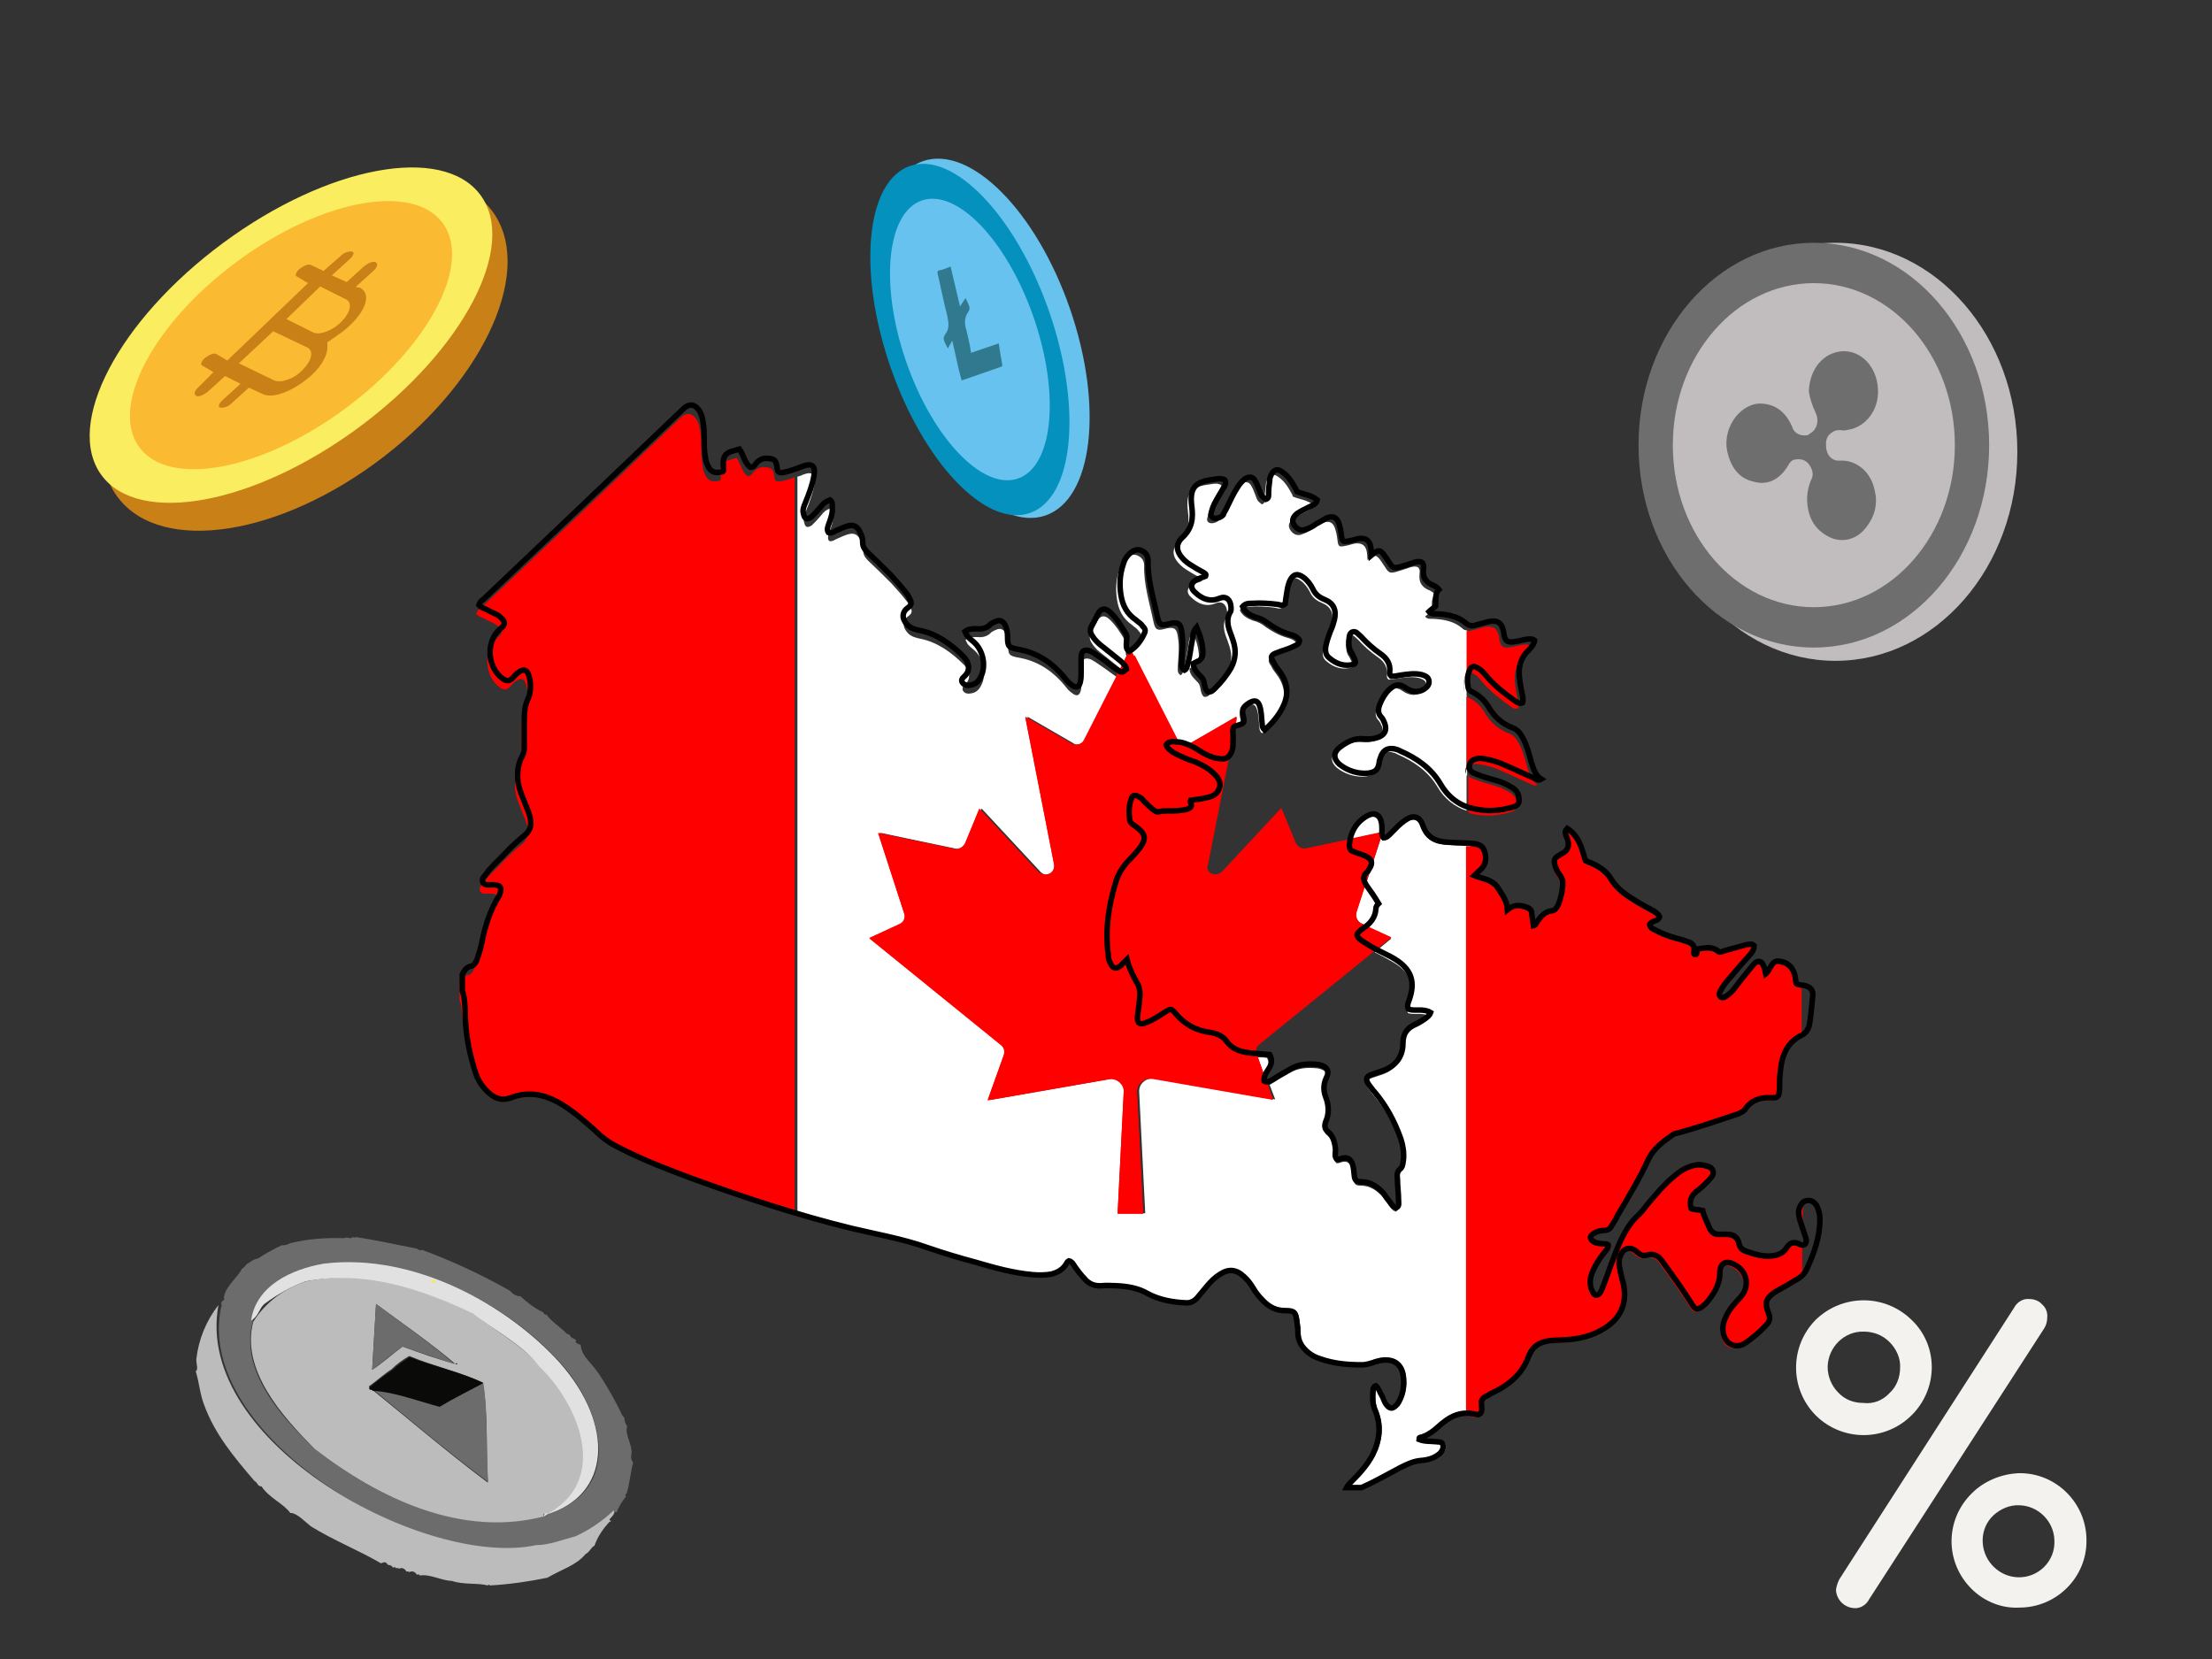 <?xml version="1.0" encoding="UTF-8"?>
<svg xmlns="http://www.w3.org/2000/svg" xmlns:xlink="http://www.w3.org/1999/xlink" version="1.1" id="Layer_1" x="0px" y="0px" viewBox="0 0 400 300" style="enable-background:new 0 0 400 300;" xml:space="preserve">
<rect x="0" y="0" width="400" height="300" fill="#333333" stroke="none"/>
<style type="text/css">
	.st0{fill:none;}
	.st1{fill:#F3F2EF;}
	.st2{fill:#C98017;}
	.st3{fill:#FBED60;}
	.st4{fill:#FABA31;}
	.st5{fill:#68C2EE;}
	.st6{fill:#0491BE;}
	.st7{fill:#68C2EF;}
	.st8{fill:#31798F;}
	.st9{fill:#C1BDBE;}
	.st10{fill:#6E6E6E;}
	.st11{fill:#6C6C6C;}
	.st12{fill:#BCBCBC;}
	.st13{fill:#E1E1E1;}
	.st14{fill:#0A0A09;}
	.st15{fill:#FFEC2D;}
	.st16{fill:#FFFFFF;}
	.st17{fill:#FF0000;}
	.st18{fill:none;stroke:#000000;stroke-miterlimit:10;}
</style>
<rect y="16.6" class="st0" width="400" height="300"></rect>
<path class="st1" d="M345.7,238.7c4.8,4.6,4.8,12.2,0.2,17l0,0l-0.2,0.2c-4.8,4.8-12.5,4.8-17.3,0.1c-4.8-4.8-4.8-12.5-0.1-17.3  C333.1,234,340.8,233.9,345.7,238.7L345.7,238.7z M341.7,251.9c1.3-1.2,1.9-2.9,1.9-4.6c0.1-1.7-0.7-3.4-1.9-4.6  c-1.3-1.3-2.9-1.9-4.7-1.9c-3.5-0.1-6.4,2.8-6.5,6.3v0.1c0,1.7,0.7,3.4,1.9,4.6c1.2,1.3,2.8,1.9,4.6,1.9  C338.7,253.9,340.4,253.3,341.7,251.9z M369.6,240.3l-31.6,48.9c-0.5,1-1.6,1.7-2.7,1.6c-1.8-0.1-3.2-1.5-3.3-3.3  c0.1-0.7,0.3-1.3,0.6-1.9l31.6-49.1c0.5-1,1.6-1.7,2.7-1.6c0.9,0,1.8,0.3,2.4,1c0.7,0.6,1,1.5,0.9,2.4  C370.2,239,370,239.7,369.6,240.3L369.6,240.3z M356.5,287.3c-4.8-4.8-4.8-12.4,0-17.2l0.1-0.1c2.2-2.2,5.4-3.5,8.5-3.6  c6.7-0.1,12.2,5.4,12.2,12.1c0.1,6.7-5.4,12.2-12.1,12.2C362,290.9,358.8,289.6,356.5,287.3z M360.5,274c-2.6,2.4-2.6,6.5-0.2,9.1  l0.1,0.1l0.1,0.1c2.5,2.5,6.5,2.6,9.1,0.1c1.3-1.3,2-3,1.9-4.9c-0.1-3.4-2.9-6.2-6.3-6.3C363.4,272.1,361.7,272.9,360.5,274  L360.5,274z"></path>
<g>
	<ellipse transform="matrix(0.792 -0.611 0.611 0.792 -27.607 47)" class="st2" cx="55.1" cy="64" rx="42.6" ry="23.4"></ellipse>
	
		<ellipse transform="matrix(0.804 -0.595 0.595 0.804 -25.725 43.18)" class="st3" cx="52.6" cy="60.6" rx="42.6" ry="20.7"></ellipse>
	
		<ellipse transform="matrix(0.804 -0.595 0.595 0.804 -25.725 43.18)" class="st4" cx="52.6" cy="60.6" rx="34.1" ry="16.5"></ellipse>
	<path class="st2" d="M47.4,71.2c2,1.1,6-0.7,9-3.4c1.9-1.8,2.9-3.8,2.8-5.1l0-0.8l1-0.7c1-0.7,2.1-1.4,3.1-2.4   c3.1-2.9,3.8-5.9,1.7-6.8l-0.7-0.1l3.2-2.9c0.6-0.5,1-1.3,0.4-1.6c-0.4-0.2-1.2,0.1-2,0.7l-3.2,2.9L60,49.8l3.2-2.9   c0.6-0.5,1-1.3,0.5-1.4c-0.7-0.1-1.5,0.2-2,0.7L58.5,49l-2.3-1.1c-0.4-0.2-1.2,0.1-2,0.7c-0.6,0.5-1,1.3-0.5,1.4l2,1.2l-14.6,14   l-2-1.2c-0.4-0.2-1.2,0.1-2,0.7c-0.6,0.5-1,1.3-0.5,1.4l2,1.2L35.9,70c-0.6,0.5-1,1.3-0.4,1.6c0.4,0.2,1.2-0.1,2-0.7l3.2-2.9   l2.8,1.4l-3.2,2.9c-0.6,0.5-1,1.3-0.5,1.4c0.7,0.1,1.5-0.2,2-0.7l3.2-2.9L47.4,71.2z M57.9,51.8l4.8,2.4c1,0.6,0.7,2.3-0.9,3.9   c-1.6,1.7-4.1,2.6-5.2,2l-4.8-2.4L57.9,51.8z M43.2,65.7l6.2-5.8l6.3,3c1,0.6,0.7,2.3-0.9,3.9c-1.5,1.7-3.9,2.5-5.2,2L43.2,65.7z"></path>
</g>
<g>
	<ellipse transform="matrix(0.945 -0.327 0.327 0.945 -10.208 61.644)" class="st5" cx="178" cy="61.1" rx="16.4" ry="33.9"></ellipse>
	
		<ellipse transform="matrix(0.945 -0.327 0.327 0.945 -10.412 60.82)" class="st6" cx="175.4" cy="61.3" rx="15.2" ry="33.2"></ellipse>
	
		<ellipse transform="matrix(0.945 -0.327 0.327 0.945 -10.412 60.82)" class="st7" cx="175.4" cy="61.3" rx="12.2" ry="26.6"></ellipse>
	<path class="st8" d="M173.6,55.4l-1.7-7.2c-0.8,0.3-1.4,0.6-2.1,0.7c-0.4,0.1-0.3,0.5-0.1,1.2c0.5,2.3,1,4.7,1.6,7   c0.3,1.5,0.3,2.3-0.2,3.1c-0.6,0.9-0.7,1,0.3,2.8l0.8-1.4c0.6,2.5,1,4.8,1.7,7.2l7.2-2.5c0.1-0.1,0.2-0.1,0.1-0.6   c-0.2-1.1-0.4-2.3-0.6-3.6l-5,1.7c-0.2-1.4-0.5-2.6-0.8-3.9c-0.5-1.6-0.3-2.5,0.1-3.2c0.6-0.9,0.6-1-0.3-2.8L173.6,55.4z"></path>
</g>
<g>
	<ellipse class="st9" cx="331.9" cy="81.7" rx="32.9" ry="37.8"></ellipse>
	<ellipse class="st10" cx="328" cy="80.5" rx="31.7" ry="36.6"></ellipse>
	<ellipse class="st9" cx="328" cy="80.5" rx="25.5" ry="29.3"></ellipse>
	<path class="st10" d="M333.4,63.5c3.3,0,6,2.9,6.2,6.9c0.2,3.8-2.3,6.8-5.3,7.3c-0.5,0.1-0.8,0.2-1.3,0.1c-1.4-0.2-2.7,0.8-2.8,2.2   v0.5c0,1.7,1,2.9,2.5,2.8c3-0.2,5.7,2.1,6.3,5.4c0.7,2.7-0.2,5.3-2.1,7.3c-1.6,1.7-4.2,2.2-6.3,1c-2.3-1.2-3.6-3.2-3.8-6.2   c-0.1-1.4,0.2-2.8,0.7-4c0.6-1,0.2-2.2-0.6-3.1c-0.7-0.7-1.7-0.8-2.7-0.5c-0.3,0.2-0.7,0.6-0.8,0.9c-1.6,2.7-3.8,3.7-6.3,3   c-2.7-0.6-4.2-2.7-4.8-5.7c-0.8-4.3,2.7-8.8,6.5-8.4c2.5,0.2,4.2,1.7,5.3,4.2c0.3,1.2,1.6,1.7,2.7,1.5c0.1,0,0.1,0,0.2-0.1   c0.2-0.1,0.2-0.1,0.3-0.2c1.3-0.7,1.7-2.4,1-3.8c-0.6-1.3-1-2.5-1.2-3.8C327.2,66.7,329.8,63.6,333.4,63.5z"></path>
</g>
<g>
	<path class="st11" d="M108.4,248.6c1.5,2.3,2.9,4.7,4.1,7.3l0.4,0.5c0,0.3,0.1,0.9,0.4,1.3l0.1,0.3c-0.4,1.2,0.6,2.6,0.8,4.3   c0.1,0.9-0.4,1.3,0.3,2.2c-0.5,1.6-0.6,3.8-1.2,5.6c-0.2,0-0.2,0.2-0.2,0.4l0.1,0.1c-0.7,0.9-1.3,1.8-1.7,2.9c0,0-0.5-0.3-0.3,0.1   c-2,2-4.3,3.6-6.9,4.7c-2.2,0.3-4.6,1.6-7.1,1.6c-21.8,3.9-62.2-20.5-57.2-43.6c0.3-0.1-0.2-0.5,0.1-0.9c0.3-0.4,0.6-0.3,0.4-0.6   c-0.1-1.8,2.7-4.1,3.2-5.3c0.4-0.3,0.7-0.6,0.9-0.9c0.7-0.4,1.2-0.9,2-1c1.4-0.9,2.8-1.7,4.3-2.4c0.7,0,1-0.1,1.6-0.4   c3.3-0.8,6.5-1,9.8-0.9c0.5-0.4,1.2,0.4,1.5-0.3c0,0.2,0.2,0.2,0.4,0.2l0.1-0.1c3.5,0.5,7.5,1.4,11.1,2.1c0.2,0.2,0.6,0.4,0.9,0.2   c5.4,2,10.8,4.5,15.9,7.4c0.5,0.6,1.1,1,1.9,1c1.2,1.1,2.6,2.2,4.1,2.9c0.2,0.2,0.3,0.6,0.6,0.4c0.9,1.3,2.6,2.3,3.7,3.5   c0.7,0,0.6,0.8,1.2,0.8c0.1,0.3,0.3,0.1,0.5,0.3c-0.4,0.6,0.4,0.7,0.8,0.9C105.2,245.4,107,246.4,108.4,248.6z M98.7,273.9   c14.5-4.3,10.1-19.3,2.7-27.4c-18.6-20.7-52.3-24.3-55.7-7.6c-2.4,8.9,5,17.2,11.1,23c11.5,9.1,26.7,16.1,41.5,12.2L98.7,273.9z"></path>
	<path class="st12" d="M98.4,274.2c-14.9,3.9-29.9-3.2-41.5-12.2c-5.9-5.9-13.4-14.3-11.1-23c2.3-3.6,5.6-6,9.6-7.3   c11.6-2.3,21,1.5,30.3,5.9c3.8,3.1,8.8,5.6,11.9,9.5c7.7,7,12.7,21.1,1.2,26.8C98.7,273.6,98,273.7,98.4,274.2z M82.3,246.6   C82.6,247,83.1,246.3,82.3,246.6c-4.5-3.8-9.4-7.2-14.3-10.8l-0.7,11.9c1.9-1.2,3.7-2.9,5.5-4.2C76.1,244.7,79.1,245.8,82.3,246.6z    M87.3,250c-4.1-1.9-9-3-13.3-4.8c-1.2,0.7-2.3,1.5-3.2,2.4c-1.4,0.9-2.7,2.1-4.1,3.1c0,0.3,0.5,0.3,0.6,0.6   c6.8,5.5,13.7,11.4,20.9,16.8C87.9,262.2,88.3,255.8,87.3,250z"></path>
	<path class="st12" d="M110.5,275.1l-0.3,0.1c-1.1,1.2-2.1,2.6-2.7,4.3c-0.7,0.4-0.9,1.2-1.6,1.5c-1.7,2.1-4.4,2.8-6.9,4.3   c-3.4,0.7-6.9,1.2-10.4,1.4c-0.1-0.1-0.2-0.2-0.3-0.1l-0.1,0.1c-1.8-0.5-4.4-0.1-6.4-0.8c-2.1-0.1-4-1.3-5.9-1   c0-0.2-0.2-0.2-0.4-0.2l-0.1,0.1c-0.3-0.6-0.9-0.8-1.4-0.5c-0.1-0.1-0.2-0.2-0.5-0.1c-0.3-0.6-0.9-0.8-1.4-0.5   c0-0.2-0.2-0.2-0.5-0.1c0-0.2-0.2-0.2-0.4-0.2l-0.1,0.1c-0.3-0.4-0.5-0.5-0.9-0.5l0,0c-0.5-0.6-0.6-0.6-1.3-0.3   c-3.9-2.3-8.5-4.1-12.7-6.7c-0.9-0.7-2.6-2.5-3.7-2.4c-1.2-1.7-3.8-2.7-5.2-4.8c-0.8,0-0.8-0.9-1.2-0.9c-3.7-4.3-7.3-8.6-9.2-13.9   c-0.7-1.7-0.9-4.1-1.5-6c0.5-0.5,0.1-1.1,0.1-2.2c0.4-3.6,1.8-7,4-9.8C34.9,261,77.2,283.7,97,279.4c2.3,0,4.8-1,7.1-1.6   c2.6-1.2,4.9-2.8,6.9-4.7c0.2,0.9-0.5,1.2-0.8,1.7L110.5,275.1z"></path>
	<path class="st13" d="M98.7,273.9c11.8-6.1,5.9-20.1-1.2-26.8c-3.1-4.1-8-6.4-11.9-9.5c-9.8-4.7-19.6-7.9-30.3-5.9   c-2.6,0.9-5.2,2.4-7.5,4.1c-1,0.9-1,2.2-2.4,3c0.9-6.3,7.3-9.3,13.2-10.3c16.5-2,33.4,7.7,42.6,17.9   C111.2,257.7,110.5,270.5,98.7,273.9z"></path>
	<path class="st13" d="M98.4,274.2c-0.1-0.1,0-0.3,0.1-0.5c0.2-0.2,0.3,0,0.5,0.1L98.4,274.2z"></path>
	<path class="st11" d="M87.4,250.1c0.9,5.7,0.4,11.9,0.9,17.9c-7-5.2-14-11.1-20.9-16.8c3.6,0.1,8.3,1.9,12.1,2.9   C82.1,252.9,84.7,251.5,87.4,250.1z"></path>
	<path class="st14" d="M87.4,250.1c-2.6,1.4-5.1,2.6-7.9,4.3c-3.8-1-8.2-2.7-12.1-2.9c-0.1-0.3-0.8,0-0.6-0.6c1.2-1,2.6-2.1,4.1-3.1   c1-0.9,2.2-1.8,3.2-2.4C78.3,247.1,83.4,248.1,87.4,250.1z"></path>
	<path class="st11" d="M82.2,246.7l-9.4-3.2c-1.7,1.1-3.5,2.8-5.5,4.2l0.7-11.9C72.9,239.5,77.8,242.8,82.2,246.7z"></path>
</g>
<path class="st15" d="M78,231.5c0,0.2,0.1,0.3,0.1,0.5l0.8-0.4C78.6,231.5,78.3,231.5,78,231.5z"></path>
<g>
	<path class="st0" d="M326,225.4c0.4-0.5,0.2-1.1,0-1.6c0-0.1-0.1-0.2-0.1-0.3L326,225.4L326,225.4z"></path>
	<path class="st16" d="M265.3,140.4v-1.4c-0.1,0.2-0.2,0.4-0.2,0.6C265,139.8,265.1,140.1,265.3,140.4z"></path>
	<path class="st16" d="M264.8,125.5c0.1,0.3,0.2,0.4,0.4,0.6v-4.2c-0.1,0.1-0.3,0.3-0.3,0.5C264.6,123.4,264.6,124.5,264.8,125.5z"></path>
	<path class="st16" d="M246.2,167l1.1,0.5c0.7-0.7,1.2-1.6,1.3-2.7c0-0.4,0.3-0.6,0.5-1c-0.7-1.1-1.5-2.1-2.2-3.3   c-0.1-0.1-0.1-0.2-0.2-0.3l-1.5,4.6C245.1,165.8,245.4,166.6,246.2,167z"></path>
	<path class="st17" d="M204.2,119.1c0.4-0.2,0.6-0.4,1-0.7l-0.6-1.1l-0.7,1.4C203.8,118.8,204,118.9,204.2,119.1z"></path>
	<path class="st17" d="M228.1,196.2c0.4,0.3,0.8,0.2,1.1,0l-0.6-1.7C228.3,194.9,228.1,195.5,228.1,196.2z"></path>
	<path class="st17" d="M203.4,122.4c0-0.6-0.4-1-0.9-1.4l-0.8,1.5c0.1,0.1,0.2,0.1,0.3,0.2C202.7,123.1,202.7,123,203.4,122.4z"></path>
	<path class="st17" d="M222.4,132.1c-0.3,0.4-0.1,1.1-0.1,1.6c0,0.9,0.1,1.7-0.2,2.6c-0.4,1.2-1.1,1.8-2.3,1.5c-1.4-0.3-2.7-1-4-1.7   c-1-0.6-1.9-1.1-3.1-1.3c-0.4-0.1-0.9-0.1-1.3-0.1c-0.4,0-0.9,0.1-1.2,0.6c0.1,0.7,0.7,1.1,1.3,1.4c1.2,0.8,2.6,1.2,4,1.7   c1.1,0.4,2.2,0.9,3,1.8c0.8,0.8,1.7,1.7,1.3,2.9c-0.4,1.2-1.4,1.6-2.6,1.8c-0.9,0.2-1.8,0.3-2.6,0.4c-0.2,0.4,0.4,0.8,0,1.3   c-0.6,0.5-1.5,0.5-2.4,0.6c-1.1,0.2-2.3,0-3.4,0.2c-0.5,0.1-0.9-0.2-1.1-0.5c-0.5-0.5-1.1-1.1-1.6-1.5c-0.3-0.3-0.6-0.5-1-0.8   c-0.5-0.3-1-0.2-1.2,0.4c-0.4,1.2-0.4,2.6-0.3,3.9c0.1,0.5,0.5,0.8,1,1.1c1.9,1.3,2.1,2.1,0.7,4.1c-0.5,0.7-1.1,1.3-1.7,1.9   c-1.1,1.1-1.9,2.3-2.4,3.7c-1.5,4.4-2.1,8.8-1.5,13.5c0.1,0.5,0.2,1.1,0.4,1.6c0.5,1.1,1.1,1.1,1.9,0.4c0.4-0.4,0.7-0.7,1.1-1.1   c0.4,1.6,1.1,3,1.9,4.4c0.4,0.8,0.5,1.7,0.4,2.6c-0.1,1.1-0.3,2.1-0.4,3.3c-0.1,1.3,0.4,1.7,1.6,1.1c1.1-0.4,2.2-1.1,3.4-1.9   c1.1-0.7,1.1-0.7,1.9,0.3c1.7,2,3.7,3.2,6.3,3.4c1.1,0.1,2.2,0.6,2.9,1.6c1.1,1.4,2.6,1.9,4.2,2.1c0.6,0.1,1.3,0.1,1.9,0.2   l-0.2-0.5c-0.3-0.6,0-1.4,0.5-1.9l20.8-16.8c-0.6-0.4-1.3-0.7-1.9-1.1c-1.7-1.1-1.7-1.4-0.1-2.6c0.4-0.3,0.6-0.4,0.9-0.7l-1.1-0.5   c-0.8-0.4-1.1-1.2-0.9-2l1.5-4.6c-0.4-0.7-0.5-1.4,0.2-2.1c0.1-0.1,0.2-0.3,0.3-0.4c0.8-1.3,0.6-2-0.8-2.6   c-0.6-0.3-1.2-0.4-1.9-0.7c-0.6-0.2-0.8-0.6-0.8-1.2c0-0.5,0.1-1,0.3-1.4l-7.7,1.7c-0.8,0.2-1.5-0.3-1.9-1l-2.6-6.3l-10.7,11.5   c-0.6,0.6-1.7,0.7-2.3,0.1c-0.4-0.4-0.6-1-0.4-1.5l4.8-24.4l0,0C222.8,131.9,222.6,131.9,222.4,132.1z"></path>
	<path class="st17" d="M249.7,151.5l0.4-1l-0.4,0.1l0,0C249.7,150.9,249.7,151.2,249.7,151.5z"></path>
	<path class="st0" d="M328.8,220.9c0-0.9-0.2-1.7-0.6-2.5c-0.4-0.6-0.9-1-1.7-0.9c-0.2,0-0.4,0.1-0.5,0.2v5.8c0,0.1,0.1,0.2,0.1,0.3   c0.2,0.5,0.4,1.1,0,1.6c0,0,0,0-0.1,0v5.1c0.2-0.3,0.4-0.5,0.5-0.9C327.9,226.9,328.8,224,328.8,220.9z"></path>
	<path class="st0" d="M327.1,186c0.3-1.8,0.4-3.5,0.6-5.2c0.1-1.1-0.4-1.6-1.5-1.9c-0.1,0-0.1,0-0.2,0v8.9   C326.6,187.4,327,186.7,327.1,186z"></path>
	<path class="st16" d="M229.1,191.3c-0.5-0.1-1.1-0.1-1.7-0.1l1.1,3.3c0.1-0.2,0.3-0.4,0.4-0.5C229.5,193.1,229.6,192.2,229.1,191.3   z"></path>
	<path class="st16" d="M249.6,149.2c-0.3-1.4-1.2-1.9-2.5-1.2c-1.6,0.9-2.6,2.2-3,3.9l5.6-1.2C249.7,150.1,249.7,149.6,249.6,149.2z   "></path>
	<path class="st16" d="M203.6,117.4c0-0.5,0.2-1.1-0.1-1.5c-0.9-1.5-1.8-3-3.1-4.1c-0.8-0.6-1.4-0.4-1.9,0.4   c-0.4,0.7-0.7,1.5-1.1,2.1c-0.5,0.8-0.4,1.4,0.1,2.1c0.5,0.8,1.2,1.4,2,2c1,0.8,2,1.6,3,2.4l0.1,0.1l1.1-2.3   C203.5,118.3,203.6,117.8,203.6,117.4z"></path>
	<path class="st16" d="M257.1,149.8c-0.6-1.8-1.8-2-3.3-0.9c-0.9,0.6-1.6,1.4-2.4,2.2c-0.4,0.4-0.8,0.9-1.4,0.9   c-0.1-0.2-0.2-0.3-0.3-0.4l-2.9,8.9c0.1,0.1,0.1,0.2,0.2,0.3c0.8,1.1,1.5,2.1,2.2,3.3c-0.3,0.3-0.5,0.5-0.5,1   c-0.1,1.1-0.6,1.9-1.3,2.7l4.2,1.9l-3,2.5c1,0.5,1.9,1,2.8,1.5c4.1,2.2,4.4,4.8,3.3,7.9c-0.2,0.5-0.4,1-0.1,1.6   c1.2,0.4,2.7-0.2,4,0.6c-0.2,0.6-0.6,0.8-1,1.1c-0.6,0.4-1.1,0.7-1.8,1c-1.4,0.7-2.2,1.7-2.2,3.4c0,2.6-1.4,4.3-3.9,5.1   c-0.6,0.2-1.2,0.4-1.8,0.6c-1,0.4-1.1,0.9-0.5,1.8c0.4,0.5,0.7,1,1.1,1.4c2.1,2.5,3.6,5.3,4.7,8.4c0.4,1.2,0.6,2.5,0.5,3.7   c-0.1,0.6-0.1,1.3-0.5,1.7c-0.7,0.5-0.7,1.2-0.6,1.9c0,1.2,0.2,2.6,0.2,3.8c0,0.5,0.2,1.1-0.4,1.4c-0.6-0.2-0.9-0.6-1.2-1.1   c-0.4-0.5-0.8-1-1.1-1.5c-1.1-1.2-2.3-2.1-4.1-2.1c-0.9,0-1.1-0.3-1.2-1.1c-0.1-0.8-0.1-1.5-0.4-2.3c-0.4-0.7-0.7-1-1.5-0.9   c-0.4,0-0.9,0.4-1.3,0.2c-0.4-0.5-0.2-1.1-0.2-1.7c-0.1-1.2-0.4-2.5-1.4-3.3c-0.6-0.4-0.6-1.1-0.4-1.7c0.7-1.5,0.6-3.1,0-4.6   c-0.4-1.1-0.4-2.2,0.1-3.3c0.7-1.3,0.2-2.2-1.4-2.5c-1.9-0.2-3.6-0.1-5.2,0.9c-1.1,0.6-2.1,1.2-3.2,1.9c-0.1,0.1-0.2,0.1-0.3,0.2   l1,2.6l-21.8-3.8c-0.2,0-0.4,0-0.5,0c-1.3,0.1-2.4,1.1-2.3,2.5l1.1,21.9h-4.6l1.1-21.9c0-0.2,0-0.4,0-0.5c-0.3-1.3-1.5-2.2-2.8-1.9   l-21.8,3.8l2.9-8.1c0.3-0.6,0-1.4-0.5-1.9l-23.8-19.3l5.4-2.5c0.8-0.4,1.1-1.2,0.9-2l-4.7-14.5l13.8,2.9c0.8,0.2,1.5-0.3,1.9-1   l2.6-6.3l10.7,11.5c0.4,0.4,1,0.6,1.5,0.4c0.9-0.2,1.5-1.1,1.3-1.9l-5.2-26.6l8.3,4.8c0,0,0.1,0,0.1,0.1c0.8,0.4,1.8,0.1,2.2-0.7   l5.7-11.3c-0.7-0.4-1.4-1-2-1.4c-0.9-0.6-1.8-1.3-2.7-1.8c-1.1-0.5-1.8-0.2-1.8,1.1c0,0.9,0,1.7,0,2.6c0,0.5,0,1.1-0.1,1.6   c-0.2,1.2-0.8,1.5-1.8,0.6c-0.4-0.3-0.6-0.5-0.9-0.9c-2.3-2.9-5.1-4.8-8.7-5.4c-1.6-0.3-1.8-0.5-1.8-2.2c0-0.7-0.1-1.4-0.4-2.1   c-0.4-0.8-1-1.1-1.8-0.7c-0.3,0.1-0.6,0.3-0.8,0.4c-0.7,0.8-1.6,1-2.6,0.9c-0.7,0-1.5,0-2.1,0.5c0.4,0.9,0.4,0.9,1.6,1.9   c1.7,1.5,2.3,4.4,1.2,6.4c-0.4,0.8-1,1.3-1.9,1.4c-0.5,0.1-1,0-1.3-0.4s-0.1-0.9,0.3-1.2c1.2-1.1,0.8-2.6-0.2-3.6   c-2.2-2.2-4.8-4.1-7.9-4.7c-0.9-0.2-1.7-0.4-2.3-1.1c-1-1.1-0.9-2.3,0.3-3.1c0.5-0.4,0.5-0.7,0.4-1.1c-0.2-0.4-0.4-0.9-0.7-1.3   c-0.9-1.2-1.9-2.3-2.9-3.4c-1.4-1.4-2.8-2.8-4.2-4.1c-0.5-0.5-0.9-1-0.9-1.8c0-0.6-0.1-1.1-0.4-1.7c-0.5-1.2-1.2-1.7-2.6-1.2   c-0.6,0.2-1.2,0.5-1.9,0.8c-0.4,0.2-0.8,0.5-1.3,0.3c-0.4-0.6,0-1.3,0.2-1.9c0.3-0.9,0.6-1.7,0.5-2.6c0-0.5,0.1-1.1-0.4-1.4   c-0.9,0.4-1,0.4-1.8,1.4c-0.5,0.6-1,1.1-1.6,1.7c-0.8,0.5-1.2,0.4-1.4-0.6c-0.2-0.6,0-1.2,0.3-1.9c0.7-1.7,1.3-3.3,1.6-5   s-0.4-2.3-2-1.7c-0.4,0.2-0.7,0.3-1.1,0.4v133.2c3.4,1,6.8,1.9,10.2,2.7c4.6,1.1,9.3,1.9,13.8,3.5c2.9,1,5.9,1.9,8.9,2.7   c3.4,1,6.7,1.9,10.1,2.2c1.1,0.1,2.3,0.1,3.4-0.1c1.2-0.3,2.2-0.9,2.8-2c0.1-0.2,0.2-0.3,0.4-0.4c0.5,0.1,0.8,0.6,1.1,1.1   c0.5,0.7,1.1,1.5,1.7,2.1c0.8,1,1.9,1.4,3.1,1.3c0.9-0.1,1.8,0,2.7,0c1.9,0.1,3.9,0.4,5.6,1.4c2.2,1.2,4.7,1.6,7.1,1.7   c0.7,0,1.3-0.3,1.8-0.8c0.7-0.8,1.3-1.6,2-2.4c0.6-0.7,1.3-1.4,2.1-1.9c1.6-1.1,3-1,4.4,0.3c0.7,0.6,1.2,1.3,1.7,2.1   c0.5,0.9,1.1,1.6,1.9,2.4c1.1,1.1,2.3,1.7,3.9,1.7c1.7,0,1.9,0.3,2.1,1.9c0.1,0.7,0.2,1.4,0.2,2.1c0,1.5,0.7,2.6,1.9,3.6   c0.6,0.5,1.4,0.9,2.1,1.1c2.5,0.9,5,1.1,7.6,1.1c0.7,0,1.3-0.2,2-0.4c0.4-0.2,1-0.3,1.4-0.4c2.6-0.4,4,0.9,4.1,3.4   c0.1,1.2-0.1,2.5-0.6,3.6c-0.2,0.4-0.4,0.9-0.8,1.2c-0.6,0.6-1.1,0.6-1.7-0.2c-0.4-0.5-0.5-1.1-0.8-1.6c-0.4-0.6-0.5-1.3-1.1-1.8   c-0.4,0.1-0.4,0.4-0.5,0.6c-0.1,1.3-0.2,2.6,0.4,3.9c1.1,2.7,0.8,5.4-0.5,8c-1,1.9-2.4,3.4-3.8,4.8c-0.4,0.4-0.7,0.7-0.9,1.1h2.7   c2.5-1.1,4.7-2.4,7-3.6c1.2-0.6,2.4-1.2,3.8-1.3c1.2-0.1,2.4-0.4,3.4-1.3c0.4-0.4,0.7-1,0.5-1.6c-0.2-0.6-0.8-0.4-1.3-0.5   c-1-0.1-2,0-3-0.4c0-0.4,0.2-0.4,0.4-0.4c1.3-0.4,2.3-1.2,3.3-2.1c0.4-0.4,0.9-0.7,1.4-1.1c1.1-0.8,2.4-1.1,3.7-1.1V153   c-1.2-0.1-2.5-0.1-3.6-0.2C259.5,152.7,257.9,152,257.1,149.8z"></path>
	<path class="st16" d="M213,133.8c0.4,0.8,1.5,1.1,2.3,0.6l8.3-4.8l-0.4,2.2c1.2-0.4,1.3-0.5,1.1-1.8c-0.3-1.1,0-1.6,1.1-2.3   c1-0.6,1.6-0.4,1.9,0.6c0.3,0.9,0.3,1.9,0.4,2.8c0.1,0.4-0.1,1,0.5,1.5c1.2-1.1,2.4-2.4,3.2-4c1.1-2.1,1.1-4.2-0.3-6.3   c-0.4-0.6-0.9-1.1-1.2-1.8c-0.8-1.1-0.6-1.5,0.6-1.9c1-0.4,1.9-0.6,2.9-1.1c0.4-0.2,1.1-0.4,1.1-1.1c-0.4-0.7-1.1-0.9-1.8-1.1   c-1.4-0.4-2.6-1.1-3.8-1.9c-0.7-0.6-1.5-1-2.4-1.2c-1-0.4-1.9-0.9-2.3-1.9c0.5-0.6,1.1-0.6,1.8-0.6c1.5-0.1,3.1,0,4.6,0.2   c0.4,0.1,0.9,0.3,1.3-0.1c0-0.3,0.1-0.5,0.1-0.8c0.2-1.2,0.3-2.5,0.8-3.5c0.6-1.1,1.3-1.3,2.4-0.5c0.7,0.5,1.3,1.3,1.7,2.1   c0.4,0.9,1.1,1.5,2.1,1.9c1.7,0.7,2.2,1.9,1.8,3.7c-0.2,0.7-0.4,1.4-0.7,2c-0.3,0.8-0.6,1.6-0.8,2.5s-0.2,1.8,0.6,2.4   c1.3,1.1,2.8,1.6,4.5,1.1c0.1,0,0.1-0.2,0.2-0.3c0-0.6-0.4-1.1-0.6-1.6c-0.5-0.6-0.6-1.4-0.6-2.2c0.1-0.6,0-1.4,0.6-1.7   c0.7-0.3,1.1,0.4,1.6,0.8c1.1,1.2,2.2,2.2,3.5,3.1c1.2,0.8,1.9,1.9,1.7,3.4c0,0.3,0,0.4,0.3,0.7c0.5,0,1.1-0.1,1.6-0.2   c1.3-0.2,2.6-0.4,3.9-0.1c0.6,0.2,1.2,0.4,1.3,1.1c0.1,0.8-0.4,1.2-1,1.6c-1.1,0.6-2.1,0.4-3.2-0.3c-1.1-0.8-1.9-0.7-3,0.3   c-0.8,0.8-1.3,1.7-1.7,2.7c-0.3,0.8-0.4,1.6,0.3,2.3c0.3,0.3,0.4,0.7,0.6,1.1c0.4,1.2,0.1,2-1.1,2.5c-0.8,0.3-1.7,0.4-2.6,0.3   c-1.8-0.2-3.2,0.6-4.5,1.6c-1.1,0.9-1.1,2,0,3c1.5,1.2,3.4,1.8,5.3,1.6c1.2-0.2,1.7-0.6,1.9-1.9c0-0.3,0.1-0.5,0.2-0.8   c0.4-1.3,1.1-1.9,2.5-1.7c0.4,0.1,0.8,0.2,1.1,0.4c3,1.3,5.6,3.1,7.3,6c1.2,2,3,3.5,5.2,4.2v-6.5c-0.2-0.3-0.3-0.5-0.2-0.9   c0-0.3,0.1-0.4,0.2-0.6v-12.8c-0.2-0.1-0.4-0.3-0.4-0.6c-0.2-1.1-0.2-2.1,0.2-3.1c0.1-0.3,0.2-0.4,0.3-0.5V114   c-0.3,0-0.6-0.1-0.9-0.4c-1.5-1.3-3.4-1.6-5.3-1.7c-0.4,0-1,0.1-1.4-0.4c0.4-0.4,0.8-0.6,1.2-1c0.1-1.1-0.2-2.2,0.6-3   c-0.3-0.4-0.6-0.5-0.9-0.7c-1.3-0.5-2.1-1.3-1.9-3c0.2-1.2-0.4-1.6-1.7-1.2c-0.8,0.3-1.6,0.5-2.5,0.8c-1.1,0.3-1.4,0.2-2-0.8   c-0.2-0.3-0.4-0.6-0.6-0.9c-1-1.5-1.3-1.5-2.6-0.4c0-0.4-0.1-0.9-0.1-1.3c-0.2-1.4-0.9-1.9-2.3-1.7c-0.4,0.1-0.7,0.2-1.1,0.3   c-1.8,0.4-1.8,0.4-2-1.4c-0.1-0.6-0.2-1.1-0.4-1.7c-0.4-1.1-1.1-1.4-2.3-0.9c-0.6,0.4-1.2,0.7-1.9,1.1c-0.5,0.4-1.1,0.7-1.7,0.9   c-0.9,0.4-1.7,0-2.2-0.8c-0.4-0.7-0.3-1.3,0.5-2c0.7-0.5,1.6-0.9,2.4-1.3c0.5-0.3,1.1-0.4,1.3-1.2c-1.1-0.9-2.5-1-3.7-1.5   c-0.1-0.2-0.1-0.4-0.2-0.5c-0.6-1.1-1.3-2.3-2.5-3.1c-0.8-0.6-1.4-0.4-1.9,0.5c-0.2,0.4-0.3,0.7-0.3,1.1c-0.1,0.8-0.2,1.5-0.2,2.3   c0,0.4,0.1,0.9-0.5,1.1c-0.8-0.6-0.8-0.6-1.2-1.7c-0.2-0.5-0.4-1.1-0.7-1.6c-0.4-0.8-1.1-0.9-1.9-0.4c-0.5,0.4-1,1-1.3,1.5   c-0.8,1.2-1.4,2.6-2.1,4c-0.2,0.4-0.4,0.6-0.5,1c-0.4,0.5-1.4,0.8-1.9,0.5c-0.6-0.4-0.2-1-0.1-1.5c0.1-0.4,0.3-0.7,0.4-1   c0.5-1,1.1-1.9,1.6-2.8c0.3-0.4,0.6-0.9,0.3-1.5c-0.7-0.4-1.4-0.2-2.1-0.1c-3.3,0.4-4.3,1.5-3.9,4.8c0.3,2.2,0.1,4.1-1.8,5.8   c-1.1,1.1-1,2.4,0.1,3.6c0.5,0.6,1.2,1.1,1.9,1.5c0.6,0.4,1.2,0.7,1.9,1.1c0.3,0.2,0.6,0.3,0.4,0.7c-0.4,0.2-1,0.3-1.4,0.5   c-1.3,0.6-1.5,1.6-0.4,2.5c1.2,1.1,2.6,1.7,4.3,1c1.2-0.5,2,0.2,2.1,1.5c0,0.4,0.1,0.7-0.2,1.1c-0.6,1.1-0.4,2.3,0,3.4   c0.2,0.5,0.4,1.1,0.6,1.7c0.6,1.8,0.4,3.4-0.4,4.9c-0.8,1.4-1.8,2.6-2.9,3.7c-0.4,0.4-0.7,0.7-1.3,0.6c-0.8-0.7-0.4-1.9-1.1-2.6   c-0.6-0.7-1.5-1.3-1.5-2.5c0.4-0.2,0.6-0.4,1-0.5c0.4-0.3,0.6-0.6,0.7-1.1c0.1-1.7-0.4-3.3-1.1-5c-0.7,0.8-0.7,1.6-0.8,2.4   c-0.3,1.4-0.4,2.8-0.8,4.2c-0.1,0.4-0.2,1-0.6,1.2c-0.7-0.4-0.5-1.1-0.5-1.8c0.1-1.7,0.3-3.4,0-5.1c-0.2-1.6-0.7-1.9-2.3-1.5   c-1.4,0.4-1.8,0.2-2.1-1.2c-0.7-3.4-1.8-6.8-1.7-10.2c0-0.8-0.3-1.4-1.1-1.8c-0.8-0.4-1.5-0.1-2.1,0.4c-0.7,0.6-1.1,1.3-1.3,2.1   c-0.6,1.8-0.7,3.6-0.4,5.5c0.3,1.9,1.1,3.4,2.7,4.5c0.4,0.4,0.9,0.6,1.2,1.1c0.4,0.4,0.6,0.7,0.4,1.2c-0.4,1.1-1.1,2-1.9,2.7   l7.8,15.3C212.9,133.7,212.9,133.8,213,133.8z"></path>
	<path class="st17" d="M246.5,168.3c-1.6,1.1-1.6,1.5,0.1,2.6c0.6,0.4,1.3,0.8,1.9,1.1l3-2.5l-4.2-1.9   C247.1,167.8,246.8,168,246.5,168.3z"></path>
	<path class="st17" d="M193.8,134.5C193.8,134.5,193.8,134.5,193.8,134.5l-8.4-4.8l5.2,26.6c0.2,0.9-0.4,1.8-1.3,1.9   c-0.5,0.1-1.1-0.1-1.5-0.4l-10.7-11.5l-2.6,6.3c-0.4,0.7-1.1,1.1-1.9,1l-13.8-2.9l4.7,14.5c0.3,0.8-0.1,1.7-0.9,2l-5.4,2.5   l23.8,19.3c0.5,0.4,0.8,1.1,0.5,1.9l-2.9,8.1l21.8-3.8c1.3-0.3,2.6,0.6,2.8,1.9c0,0.2,0,0.4,0,0.5l-1.1,21.9h4.6l-1.1-21.9   c-0.1-1.3,1-2.5,2.3-2.5c0.2,0,0.4,0,0.5,0l21.8,3.8l-1-2.6c-0.4,0.2-0.7,0.4-1.1,0c-0.1-0.6,0.2-1.2,0.5-1.7l-1.1-3.3   c-0.6-0.1-1.3-0.1-1.9-0.2c-1.7-0.2-3.2-0.7-4.2-2.1c-0.7-1-1.8-1.4-2.9-1.6c-2.6-0.3-4.7-1.5-6.3-3.4c-0.8-1-0.9-0.9-1.9-0.3   c-1.1,0.7-2.1,1.4-3.4,1.9c-1.2,0.5-1.7,0.2-1.6-1.1c0.1-1.1,0.3-2.1,0.4-3.3c0.1-0.9,0-1.9-0.4-2.6c-0.8-1.4-1.5-2.8-1.9-4.4   c-0.4,0.4-0.8,0.7-1.1,1.1c-0.9,0.7-1.4,0.6-1.9-0.4c-0.3-0.5-0.4-1.1-0.4-1.6c-0.6-4.6,0.1-9.1,1.5-13.5c0.5-1.4,1.3-2.6,2.4-3.7   c0.6-0.6,1.1-1.2,1.7-1.9c1.4-1.9,1.2-2.7-0.7-4.1c-0.4-0.3-0.9-0.5-1-1.1c-0.2-1.3-0.2-2.6,0.3-3.9c0.2-0.6,0.6-0.7,1.2-0.4   c0.4,0.2,0.7,0.4,1,0.8c0.5,0.5,1.1,1.1,1.6,1.5c0.4,0.3,0.7,0.6,1.1,0.5c1.1-0.3,2.3-0.1,3.4-0.2c0.9-0.1,1.7-0.1,2.4-0.6   c0.4-0.5-0.2-0.9,0-1.3c0.9-0.1,1.8-0.2,2.6-0.4c1.1-0.2,2.2-0.5,2.6-1.8c0.4-1.2-0.4-2.1-1.3-2.9c-0.9-0.8-1.9-1.3-3-1.8   c-1.4-0.4-2.7-1-4-1.7c-0.5-0.4-1.1-0.7-1.3-1.4c0.3-0.5,0.8-0.6,1.2-0.6c0.4,0,0.9,0.1,1.3,0.1c1.1,0.2,2.1,0.7,3.1,1.3   c1.2,0.8,2.5,1.5,4,1.7c1.2,0.2,1.9-0.3,2.3-1.5c0.3-0.9,0.1-1.7,0.2-2.6c0-0.5-0.2-1.1,0.1-1.6c0.2-0.3,0.4-0.2,0.6-0.3l0,0   l0.4-2.2l-8.3,4.8c-0.8,0.4-1.8,0.2-2.3-0.6c0,0,0-0.1-0.1-0.1l-7.8-15.3c-0.3,0.3-0.6,0.5-1,0.7c-0.2-0.1-0.3-0.3-0.4-0.4   l-1.1,2.3c0.4,0.4,0.9,0.7,0.9,1.4c-0.8,0.6-0.8,0.7-1.4,0.3c-0.1-0.1-0.2-0.1-0.3-0.2l-5.7,11.3   C195.7,134.5,194.7,134.9,193.8,134.5z"></path>
	<path class="st17" d="M244.6,154.5c0.6,0.3,1.2,0.4,1.9,0.7c1.4,0.6,1.7,1.3,0.8,2.6c-0.1,0.2-0.2,0.4-0.3,0.4   c-0.8,0.7-0.7,1.4-0.2,2.1l2.9-8.9c-0.1-0.3-0.1-0.6-0.1-0.9l0,0l-5.6,1.2c-0.1,0.4-0.2,1-0.3,1.4   C243.7,153.8,244,154.3,244.6,154.5z"></path>
	<path class="st17" d="M85.9,193.7c0.5,1.7,1.4,3,2.7,4.1c1.1,0.9,2.2,1.2,3.5,0.8c0.1,0,0.2,0,0.3-0.1c3.4-1.3,6.5-0.5,9.5,1.4   c2.2,1.4,4.1,3.1,6,4.8c1.1,1.1,2.5,2.1,4,2.8c4.2,2.2,8.7,3.9,13.2,5.6c6.2,2.2,12.3,4.3,18.6,6.2V86.3c-0.8,0.3-1.6,0.6-2.4,0.7   c-1,0.2-1.2,0-1.3-1c-0.2-1.1-0.4-1.4-1.5-1.5c-0.8-0.1-1.5,0.1-2.1,0.7c-0.4,0.4-0.5,0.9-1.2,0.9c-1.1-0.8-1.2-2.2-2-3.3   c-0.4,0.1-0.6,0.2-1,0.3c-1.6,0.4-2,1.1-1.9,2.7c0,0.4,0.2,0.8-0.1,1.1c-1.5,0.4-2.3,0-2.8-1.3c-0.2-0.4-0.3-0.8-0.3-1.1   c-0.4-1.7-0.2-3.4-0.3-5.1c-0.1-1.1-0.2-2.3-0.7-3.3c-0.8-1.4-1.9-1.7-3.1-0.5c-12,11.5-24,22.9-36,34.3c-0.4,0.3-0.7,0.5-0.9,1.1   c0.5,0.6,1.3,0.7,1.9,1.1c0.8,0.4,1.7,0.7,2.3,1.4c0.6,0.7,0.5,1.1-0.2,1.7c-2.8,2.2-2.6,7.1,0.4,9.2c0.7,0.4,1.1,0.4,1.7-0.2   c0.3-0.3,0.5-0.6,0.9-0.9c1.1-0.9,1.8-0.6,2.1,0.7c0.4,1.5,0.3,3-0.4,4.4c-0.5,1.3-0.5,2.7-0.5,4.1c0,1.4,0,2.9,0,4.3   c0,0.5-0.1,1.1-0.4,1.6c-0.6,1.1-0.8,2.3-0.8,3.5c0,1.4,0.4,2.7,1,4.1c0.4,1.1,0.9,2.1,1.2,3.2c0.4,1.4,0.2,2.6-1,3.5   c-1.5,1.2-2.9,2.6-4.2,4c-1,1-2,1.9-2.8,3.1c-0.4,0.4-0.8,0.9-0.4,1.5c0.3,0.3,0.5,0.3,0.8,0.3c0.4,0,0.8,0,1.2,0   c1.1,0.1,1.4,0.5,1,1.6c0,0.1-0.1,0.2-0.1,0.3c-1.7,2.7-2.6,5.6-3.2,8.7c-0.2,1-0.5,1.9-0.8,2.8c-0.2,0.5-0.5,1.2-1.1,1.3   c-0.9,0.2-1.2,0.8-1.6,1.5v3c0.4,1,0.4,2,0.5,3.1C84.1,187.1,84.9,190.4,85.9,193.7z"></path>
	<path class="st17" d="M325.1,218.8c-0.3,0.8-0.1,1.5,0.1,2.3c0.3,0.8,0.5,1.6,0.8,2.5v-5.8C325.6,218,325.3,218.3,325.1,218.8z"></path>
	<path class="st17" d="M266,138.3c0.5-0.2,1.1-0.2,1.6-0.1c1.3,0.2,2.6,0.6,3.7,1.1c1.9,0.8,3.7,1.7,5.6,2.5   c0.3,0.1,0.6,0.4,1.1,0.1c-1.1-0.7-1.4-1.9-1.8-3.1c-0.4-1.5-0.8-3-1.5-4.3c-0.4-0.8-1-1.6-1.9-1.9c-1.9-0.7-3.4-2.1-4.4-3.9   c-0.7-1.1-1.7-2-2.9-2.6c-0.1,0-0.2-0.1-0.3-0.2v12.9C265.3,138.7,265.6,138.4,266,138.3z"></path>
	<path class="st17" d="M266.4,121.8c0.8,0.4,1.3,1.1,1.9,1.8c1.4,1.6,3.1,2.9,4.8,4.1c0.4,0.3,0.8,0.6,1.4,0.4c0.2-0.4,0.1-1,0-1.4   c-0.2-1-0.4-1.9-0.5-2.9c-0.3-2,0.1-3.8,1.6-5.2c0.5-0.5,1-1.1,1.1-1.8c-0.5-0.4-1-0.2-1.5-0.2c-0.6,0.1-1.2,0.3-1.9,0.4   c-1.6,0.3-2-0.1-2.2-1.7c-0.3-1.7-1.1-2.2-2.7-1.9c-0.7,0.2-1.5,0.4-2.2,0.6c-0.4,0.1-0.6,0.1-1,0.1v7.8   C265.5,121.6,265.9,121.6,266.4,121.8z"></path>
	<path class="st17" d="M325,225.4c-1-0.4-1.6-0.2-2.2,0.7c-0.6,1-1.6,1.4-2.7,1.5c-1.7,0.2-3.3-0.4-4.8-0.9   c-0.6-0.3-0.9-0.5-1.1-1.2c-0.3-1.3-0.9-1.8-2.3-1.8c-0.4,0-0.6,0-1,0c-1,0.1-1.7-0.3-2.1-1.2c-0.4-1.1-1-2-1.2-3.1   c-0.8-0.2-1.5-0.1-2.1-0.4c-0.4-1.4,0.1-2.5,1.3-3.3c0.3-0.2,0.4-0.4,0.6-0.5c0.5-0.5,1.1-1,1.5-1.5c0.4-0.4,0.8-1,0.5-1.6   c-0.3-0.7-1-0.7-1.6-0.9c-1-0.2-1.9,0-2.9,0.4c-1,0.4-1.9,1.1-2.7,1.8c-1.5,1.2-2.8,2.8-4.1,4.3c-0.7,0.8-1.3,1.7-2.1,2.5   c-1.1,1-1.9,2.1-2.6,3.4c-1.1,2-1.9,4.3-2.7,6.5c-0.4,1.2-0.9,2.4-1.3,3.5c-0.2,0.4-0.4,1.1-1.1,1.1c-0.6-0.3-0.7-0.8-0.9-1.3   c-0.3-1.1-0.1-2.1,0.4-3.2c0.5-1.1,1.2-2.2,2-3.2c0.3-0.4,0.8-0.8,0.7-1.4c-0.4-0.3-0.8-0.1-1.2-0.2c-0.5-0.1-1-0.1-1.4-0.4   c-0.7-0.4-0.8-0.9-0.2-1.3c0.6-0.5,1.4-0.7,2.1-0.7c0.6,0,1.1-0.3,1.3-0.8c0.4-0.6,0.8-1.2,1.1-1.9c2-3.4,4-6.7,5.6-10.2   c1-2,2.7-3.2,4.4-4.4c0.2-0.2,0.5-0.2,0.8-0.3c3.8-1,7.4-2.3,11.1-3.5c0.4-0.2,0.8-0.4,1.1-0.7c1.1-1.7,2.7-2.3,4.7-2.2   c1.3,0.1,1.5-0.2,1.6-1.6c0-0.9,0-1.9,0.1-2.7c0.2-2.9,1-5.6,3.9-7c0.1-0.1,0.2-0.1,0.3-0.2v-8.9c-0.4-0.1-0.9,0-1.3-0.3   c-0.1-0.4-0.1-0.9-0.2-1.3c-0.3-1.3-1-2.3-2.4-2.6c-1-0.3-1.5,0-2,0.9c-0.3,0.4-0.4,0.9-0.9,1.3c-0.1-0.5-0.2-1.1-0.4-1.5   c-0.3-0.8-1-1-1.6-0.4c-0.4,0.4-0.8,0.9-1.1,1.3c-0.9,1.1-1.8,2.2-2.6,3.3c-0.4,0.5-0.9,1-1.4,1.3c-0.4,0.3-0.7,0.4-1.1,0.1   c-0.4-0.4-0.1-0.7,0-1c0.5-1,1.2-1.8,1.9-2.6c1.1-1.3,2.2-2.6,3.4-3.9c0.4-0.4,0.8-1,0.8-1.7c-0.5-0.5-1.1-0.2-1.7-0.1   c-1.3,0.4-2.6,0.7-3.9,1.1c-0.3,0.1-0.6,0.3-0.9,0c-1.2-1-2.6-0.5-3.7-0.4c-0.4,0.4,0.1,0.8-0.3,1c-0.4,0-0.5-0.2-0.4-0.6   c0.2-0.8-0.1-1.3-0.8-1.6c-0.4-0.2-0.8-0.2-1.1-0.4c-1.6-0.4-3.3-0.9-4.8-1.7c-0.5-0.3-1.1-0.4-1.3-1.1c0.4-0.8,1.5-0.5,1.8-1.4   c-0.2-0.6-0.7-0.8-1.1-1.1c-1.1-0.6-2.1-1.1-3.2-1.8c-1.8-1.1-3.4-2.2-4.5-4c-0.7-1.2-1.8-2-3-2.6c-0.5-0.3-1.1-0.4-1.6-0.7   c-0.7-2.2-1.1-4.4-3.3-5.8c-0.4,0.4-0.4,0.7-0.3,1c0.1,0.4,0.3,0.8,0.4,1.1c0.3,1.2,0,1.9-1.1,2.5c-0.2,0.1-0.4,0.2-0.5,0.3   c-0.8,0.4-1,0.9-0.7,1.8c0.2,0.7,0.5,1.3,1,1.9c0.2,0.4,0.4,0.7,0.4,1.1c0,1.4-0.3,2.8-0.8,4.1c-0.3,0.5-0.6,1.1-1.2,1.1   c-1.1,0.1-1.9,0.9-2.5,1.8c-0.3,0.3-0.3,0.8-0.8,0.9c-0.1-0.7-0.2-1.4-0.3-2.1c0-0.8-0.4-1.1-1.1-1.3c-1.1-0.4-2.2-0.4-3.3,0.5   c-0.1-1.8-1.1-2.9-1.9-4.2c-1-1.3-2.6-1.4-4.1-2c0.5-0.5,1-0.9,1.3-1.2c0.9-1,0.9-2.1,0.5-3.3c-0.4-1.1-1.3-1.2-2.3-1.3   c-0.3,0-0.4,0-0.7,0V256c0.4,0,0.8,0.1,1.1,0.2s0.7,0.2,1.1-0.1c0.4-0.5,0.2-1.1,0.2-1.7c-0.1-0.7,0.2-1.1,0.8-1.4   c0.3-0.1,0.5-0.2,0.7-0.4c3.3-1.5,6-3.6,7.1-7.1c0,0,0-0.1,0.1-0.1c0.5-1.2,1.5-2,2.8-2.3c1.1-0.3,2.1-0.2,3.3-0.3   c2.7-0.1,5.3-0.7,7.6-2.2c3.1-2,4.1-5,3.1-8.6c-0.2-0.7-0.4-1.5-0.5-2.2c-0.2-0.8-0.2-1.6,0.2-2.4c0.5-1.2,1.7-1.5,2.7-0.7   c0.2,0.2,0.4,0.3,0.5,0.4c0.4,0.4,0.8,0.5,1.4,0.4c1.1-0.4,2.1-0.1,2.9,1.1c1.9,2.6,3.7,5.1,5.4,7.8c0.5,0.9,0.9,1,1.8,0.4   c0.2-0.2,0.4-0.4,0.6-0.5c1.4-1.6,2.6-3.4,2.6-5.6c0-1.8,1.1-2.4,2.7-1.5c2.3,1.2,2.8,4,1,5.9c-0.9,1-1.8,1.9-2.4,3.1   c-0.5,1-0.9,2-0.7,3.1c0.2,2.2,2.3,3.3,4.1,2c1.3-0.9,2.6-2,3.7-3.2c0.6-0.6,0.8-1.3,0.4-2.2c-0.8-2-0.4-2.7,1.4-3.9   c1.1-0.6,2.2-1.2,3.3-1.9c0.6-0.4,1.2-0.9,1.8-1.4v-5.1C325.6,225.7,325.2,225.5,325,225.4z"></path>
	<path class="st17" d="M266.4,147.2c2.3,0.5,4.6,0.3,6.9-0.4c0.7-0.2,1-0.6,1-1.2c0-1-0.4-1.7-1.1-2.2c-0.7-0.4-1.4-0.8-2.2-1.1   c-1.2-0.4-2.5-0.7-3.6-1.1c-0.5-0.2-1.1-0.4-1.5-0.6c-0.2-0.1-0.4-0.3-0.4-0.4v6.5C265.6,147.1,266,147.1,266.4,147.2z"></path>
</g>
<path class="st17" d="M227.8,188.8l23.8-19.3l-5.4-2.5c-0.8-0.4-1.1-1.2-0.9-2l4.7-14.5l-13.8,2.9c-0.8,0.2-1.5-0.3-1.9-1l-2.6-6.3  l-10.7,11.5c-0.6,0.6-1.7,0.7-2.3,0.1c-0.4-0.4-0.6-1-0.4-1.5l5.2-26.6l-8.3,4.8c-0.8,0.4-1.8,0.2-2.3-0.6c0,0,0-0.1-0.1-0.1  l-8.4-16.4l-8.4,16.5c-0.4,0.8-1.4,1.1-2.2,0.7c0,0-0.1,0-0.1-0.1l-8.3-4.8l5.2,26.6c0.2,0.9-0.4,1.8-1.3,1.9  c-0.5,0.1-1.1-0.1-1.5-0.4l-10.7-11.5l-2.6,6.3c-0.4,0.7-1.1,1.1-1.9,1l-13.8-2.9l4.7,14.5c0.3,0.8-0.1,1.7-0.9,2l-5.4,2.5  l23.8,19.3c0.5,0.4,0.8,1.1,0.5,1.9l-2.9,8.1l21.8-3.8c1.3-0.3,2.6,0.6,2.8,1.9c0,0.2,0,0.4,0,0.5l-1.1,21.9h4.6l-1.1-21.9  c-0.1-1.3,1-2.5,2.3-2.5c0.2,0,0.4,0,0.5,0l21.8,3.8l-2.9-8.1C227,190,227.2,189.2,227.8,188.8z"></path>
<path class="st18" d="M85.9,193.7c0.5,1.7,1.4,3,2.7,4.1c1.1,0.9,2.2,1.2,3.5,0.8c0.1,0,0.2,0,0.3-0.1c3.4-1.3,6.5-0.5,9.5,1.4  c2.2,1.4,4.1,3.1,6,4.8c1.1,1.1,2.5,2.1,4,2.8c4.2,2.2,8.7,3.9,13.2,5.6c9.4,3.4,19,6.6,28.8,9c4.6,1.1,9.3,1.9,13.8,3.5  c2.9,1,5.9,1.9,8.9,2.7c3.4,1,6.7,1.9,10.1,2.2c1.1,0.1,2.3,0.1,3.4-0.1c1.2-0.3,2.2-0.9,2.8-2c0.1-0.2,0.2-0.3,0.4-0.4  c0.5,0.1,0.8,0.6,1.1,1.1c0.5,0.7,1.1,1.5,1.7,2.1c0.8,1,1.9,1.4,3.1,1.3c0.9-0.1,1.8,0,2.7,0c1.9,0.1,3.9,0.4,5.6,1.4  c2.2,1.2,4.7,1.6,7.1,1.7c0.7,0,1.3-0.3,1.8-0.8c0.7-0.8,1.3-1.6,2-2.4c0.6-0.7,1.3-1.4,2.1-1.9c1.6-1.1,3-1,4.4,0.3  c0.7,0.6,1.2,1.3,1.7,2.1c0.5,0.9,1.1,1.6,1.9,2.4c1.1,1.1,2.3,1.7,3.9,1.7c1.7,0,1.9,0.3,2.1,1.9c0.1,0.7,0.2,1.4,0.2,2.1  c0,1.5,0.7,2.6,1.9,3.6c0.6,0.5,1.4,0.9,2.1,1.1c2.5,0.9,5,1.1,7.6,1.1c0.7,0,1.3-0.2,2-0.4c0.4-0.2,1-0.3,1.4-0.4  c2.6-0.4,4,0.9,4.1,3.4c0.1,1.2-0.1,2.5-0.6,3.6c-0.2,0.4-0.4,0.9-0.8,1.2c-0.6,0.6-1.1,0.6-1.7-0.2c-0.4-0.5-0.5-1.1-0.8-1.6  c-0.4-0.6-0.5-1.3-1.1-1.8c-0.4,0.1-0.4,0.4-0.5,0.6c-0.1,1.3-0.2,2.6,0.4,3.9c1.1,2.7,0.8,5.4-0.5,8c-1,1.9-2.4,3.4-3.8,4.8  c-0.4,0.4-0.7,0.7-0.9,1.1h2.7c2.5-1.1,4.7-2.4,7-3.6c1.2-0.6,2.4-1.2,3.8-1.3c1.2-0.1,2.4-0.4,3.4-1.3c0.4-0.4,0.7-1,0.5-1.6  c-0.2-0.6-0.8-0.4-1.3-0.5c-1-0.1-2,0-3-0.4c0-0.4,0.2-0.4,0.4-0.4c1.3-0.4,2.3-1.2,3.3-2.1c0.4-0.4,0.9-0.7,1.4-1.1  c1.5-1,3.1-1.4,4.9-1c0.4,0.1,0.7,0.2,1.1-0.1c0.4-0.5,0.2-1.1,0.2-1.7c-0.1-0.7,0.2-1.1,0.8-1.4c0.3-0.1,0.5-0.2,0.7-0.4  c3.3-1.5,6-3.6,7.1-7.1c0,0,0-0.1,0.1-0.1c0.5-1.2,1.5-2,2.8-2.3c1.1-0.3,2.1-0.2,3.3-0.3c2.7-0.1,5.3-0.7,7.6-2.2  c3.1-2,4.1-5,3.1-8.6c-0.2-0.7-0.4-1.5-0.5-2.2c-0.2-0.8-0.2-1.6,0.2-2.4c0.5-1.2,1.7-1.5,2.7-0.7c0.2,0.2,0.4,0.3,0.5,0.4  c0.4,0.4,0.8,0.5,1.4,0.4c1.1-0.4,2.1-0.1,2.9,1.1c1.9,2.6,3.7,5.1,5.4,7.8c0.5,0.9,0.9,1,1.8,0.4c0.2-0.2,0.4-0.4,0.6-0.5  c1.4-1.6,2.6-3.4,2.6-5.6c0-1.8,1.1-2.4,2.7-1.5c2.3,1.2,2.8,4,1,5.9c-0.9,1-1.8,1.9-2.4,3.1c-0.5,1-0.9,2-0.7,3.1  c0.2,2.2,2.3,3.3,4.1,2c1.3-0.9,2.6-2,3.7-3.2c0.6-0.6,0.8-1.3,0.4-2.2c-0.8-2-0.4-2.7,1.4-3.9c1.1-0.6,2.2-1.2,3.3-1.9  c1-0.5,1.9-1.2,2.3-2.3c1.3-2.8,2.3-5.7,2.3-8.8c0-0.9-0.2-1.7-0.6-2.5c-0.4-0.6-0.9-1-1.7-0.9s-1.1,0.6-1.4,1.3  c-0.3,0.8-0.1,1.5,0.1,2.3c0.3,0.9,0.6,1.8,0.9,2.7c0.2,0.5,0.4,1.1,0,1.6c-0.4,0.3-0.8,0.1-1.1-0.1c-1-0.4-1.6-0.2-2.2,0.7  c-0.6,1-1.6,1.4-2.7,1.5c-1.7,0.2-3.3-0.4-4.8-0.9c-0.6-0.3-0.9-0.5-1.1-1.2c-0.3-1.3-0.9-1.8-2.3-1.8c-0.4,0-0.6,0-1,0  c-1,0.1-1.7-0.3-2.1-1.2c-0.4-1.1-1-2-1.2-3.1c-0.8-0.2-1.5-0.1-2.1-0.4c-0.4-1.4,0.1-2.5,1.3-3.3c0.3-0.2,0.4-0.4,0.6-0.5  c0.5-0.5,1.1-1,1.5-1.5c0.4-0.4,0.8-1,0.5-1.6c-0.3-0.7-1-0.7-1.6-0.9c-1-0.2-1.9,0-2.9,0.4c-1,0.4-1.9,1.1-2.7,1.8  c-1.5,1.2-2.8,2.8-4.1,4.3c-0.7,0.8-1.3,1.7-2.1,2.5c-1.1,1-1.9,2.1-2.6,3.4c-1.1,2-1.9,4.3-2.7,6.5c-0.4,1.2-0.9,2.4-1.3,3.5  c-0.2,0.4-0.4,1.1-1.1,1.1c-0.6-0.3-0.7-0.8-0.9-1.3c-0.3-1.1-0.1-2.1,0.4-3.2c0.5-1.1,1.2-2.2,2-3.2c0.3-0.4,0.8-0.8,0.7-1.4  c-0.4-0.3-0.8-0.1-1.2-0.2c-0.5-0.1-1-0.1-1.4-0.4c-0.7-0.4-0.8-0.9-0.2-1.3c0.6-0.5,1.4-0.7,2.1-0.7c0.6,0,1.1-0.3,1.3-0.8  c0.4-0.6,0.8-1.2,1.1-1.9c2-3.4,4-6.7,5.6-10.2c1-2,2.7-3.2,4.4-4.4c0.2-0.2,0.5-0.2,0.8-0.3c3.8-1,7.4-2.3,11.1-3.5  c0.4-0.2,0.8-0.4,1.1-0.7c1.1-1.7,2.7-2.3,4.7-2.2c1.3,0.1,1.5-0.2,1.6-1.6c0-0.9,0-1.9,0.1-2.7c0.2-2.9,1-5.6,3.9-7  c0.8-0.4,1.2-1.1,1.4-1.9c0.3-1.8,0.4-3.5,0.6-5.2c0.1-1.1-0.4-1.6-1.5-1.9c-0.4-0.1-1,0-1.5-0.4c-0.1-0.4-0.1-0.9-0.2-1.3  c-0.3-1.3-1-2.3-2.4-2.6c-1-0.3-1.5,0-2,0.9c-0.3,0.4-0.4,0.9-0.9,1.3c-0.1-0.5-0.2-1.1-0.4-1.5c-0.3-0.8-1-1-1.6-0.4  c-0.4,0.4-0.8,0.9-1.1,1.3c-0.9,1.1-1.8,2.2-2.6,3.3c-0.4,0.5-0.9,1-1.4,1.3c-0.4,0.3-0.7,0.4-1.1,0.1c-0.4-0.4-0.1-0.7,0-1  c0.5-1,1.2-1.8,1.9-2.6c1.1-1.3,2.2-2.6,3.4-3.9c0.4-0.4,0.8-1,0.8-1.7c-0.5-0.5-1.1-0.2-1.7-0.1c-1.3,0.4-2.6,0.7-3.9,1.1  c-0.3,0.1-0.6,0.3-0.9,0c-1.2-1-2.6-0.5-3.7-0.4c-0.4,0.4,0.1,0.8-0.3,1c-0.4,0-0.5-0.2-0.4-0.6c0.2-0.8-0.1-1.3-0.8-1.6  c-0.4-0.2-0.8-0.2-1.1-0.4c-1.6-0.4-3.3-0.9-4.8-1.7c-0.5-0.3-1.1-0.4-1.3-1.1c0.4-0.8,1.5-0.5,1.8-1.4c-0.2-0.6-0.7-0.8-1.1-1.1  c-1.1-0.6-2.1-1.1-3.2-1.8c-1.8-1.1-3.4-2.2-4.5-4c-0.7-1.2-1.8-2-3-2.6c-0.5-0.3-1.1-0.4-1.6-0.7c-0.7-2.2-1.1-4.4-3.3-5.8  c-0.4,0.4-0.4,0.7-0.3,1c0.1,0.4,0.3,0.8,0.4,1.1c0.3,1.2,0,1.9-1.1,2.5c-0.2,0.1-0.4,0.2-0.5,0.3c-0.8,0.4-1,0.9-0.7,1.8  c0.2,0.7,0.5,1.3,1,1.9c0.2,0.4,0.4,0.7,0.4,1.1c0,1.4-0.3,2.8-0.8,4.1c-0.3,0.5-0.6,1.1-1.2,1.1c-1.1,0.1-1.9,0.9-2.5,1.8  c-0.3,0.3-0.3,0.8-0.8,0.9c-0.1-0.7-0.2-1.4-0.3-2.1c0-0.8-0.4-1.1-1.1-1.3c-1.1-0.4-2.2-0.4-3.3,0.5c-0.1-1.8-1.1-2.9-1.9-4.2  c-1-1.3-2.6-1.4-4.1-2c0.5-0.5,1-0.9,1.3-1.2c0.9-1,0.9-2.1,0.5-3.3c-0.4-1.1-1.3-1.2-2.3-1.3c-1.4-0.1-2.9-0.1-4.3-0.2  c-2.1-0.1-3.7-0.8-4.5-3c-0.6-1.8-1.8-2-3.3-0.9c-0.9,0.6-1.6,1.4-2.4,2.2c-0.4,0.4-0.8,0.9-1.4,0.9c-0.4-0.4-0.3-0.9-0.3-1.3  c0-0.5,0-1-0.1-1.5c-0.3-1.4-1.2-1.9-2.5-1.2c-2,1.1-3.1,2.9-3.3,5.3c0,0.6,0.2,1.1,0.8,1.2c0.6,0.3,1.2,0.4,1.9,0.7  c1.4,0.6,1.7,1.3,0.8,2.6c-0.1,0.2-0.2,0.4-0.3,0.4c-0.9,0.8-0.6,1.6-0.1,2.4c0.8,1.1,1.5,2.1,2.2,3.3c-0.3,0.3-0.5,0.5-0.5,1  c-0.1,1.5-1,2.6-2.2,3.4c-1.6,1.1-1.6,1.5,0.1,2.6c1.5,1,3.2,1.8,4.8,2.6c4.1,2.2,4.4,4.8,3.3,7.9c-0.2,0.5-0.4,1-0.1,1.6  c1.2,0.4,2.7-0.2,4,0.6c-0.2,0.6-0.6,0.8-1,1.1c-0.6,0.4-1.1,0.7-1.8,1c-1.4,0.7-2.2,1.7-2.2,3.4c0,2.6-1.4,4.3-3.9,5.1  c-0.6,0.2-1.2,0.4-1.8,0.6c-1,0.4-1.1,0.9-0.5,1.8c0.4,0.5,0.7,1,1.1,1.4c2.1,2.5,3.6,5.3,4.7,8.4c0.4,1.2,0.6,2.5,0.5,3.7  c-0.1,0.6-0.1,1.3-0.5,1.7c-0.7,0.5-0.7,1.2-0.6,1.9c0,1.2,0.2,2.6,0.2,3.8c0,0.5,0.2,1.1-0.4,1.4c-0.6-0.2-0.9-0.6-1.2-1.1  c-0.4-0.5-0.8-1-1.1-1.5c-1.1-1.2-2.3-2.1-4.1-2.1c-0.9,0-1.1-0.3-1.2-1.1c-0.1-0.8-0.1-1.5-0.4-2.3c-0.4-0.7-0.7-1-1.5-0.9  c-0.4,0-0.9,0.4-1.3,0.2c-0.4-0.5-0.2-1.1-0.2-1.7c-0.1-1.2-0.4-2.5-1.4-3.3c-0.6-0.4-0.6-1.1-0.4-1.7c0.7-1.5,0.6-3.1,0-4.6  c-0.4-1.1-0.4-2.2,0.1-3.3c0.7-1.3,0.2-2.2-1.4-2.5c-1.9-0.2-3.6-0.1-5.2,0.9c-1.1,0.6-2.1,1.2-3.2,1.9c-0.4,0.2-0.9,0.5-1.4,0.2  c-0.1-0.9,0.4-1.6,0.8-2.2c0.6-0.9,0.7-1.7,0.2-2.6c-1.2-0.1-2.4-0.2-3.6-0.3c-1.7-0.2-3.2-0.7-4.2-2.1c-0.7-1-1.8-1.4-2.9-1.6  c-2.6-0.3-4.7-1.5-6.3-3.4c-0.8-1-0.9-0.9-1.9-0.3c-1.1,0.7-2.1,1.4-3.4,1.9c-1.2,0.5-1.7,0.2-1.6-1.1c0.1-1.1,0.3-2.1,0.4-3.3  c0.1-0.9,0-1.9-0.4-2.6c-0.8-1.4-1.5-2.8-1.9-4.4c-0.4,0.4-0.8,0.7-1.1,1.1c-0.9,0.7-1.4,0.6-1.9-0.4c-0.3-0.5-0.4-1.1-0.4-1.6  c-0.6-4.6,0.1-9.1,1.5-13.5c0.5-1.4,1.3-2.6,2.4-3.7c0.6-0.6,1.1-1.2,1.7-1.9c1.4-1.9,1.2-2.7-0.7-4.1c-0.4-0.3-0.9-0.5-1-1.1  c-0.2-1.3-0.2-2.6,0.3-3.9c0.2-0.6,0.6-0.7,1.2-0.4c0.4,0.2,0.7,0.4,1,0.8c0.5,0.5,1.1,1.1,1.6,1.5c0.4,0.3,0.7,0.6,1.1,0.5  c1.1-0.3,2.3-0.1,3.4-0.2c0.9-0.1,1.7-0.1,2.4-0.6c0.4-0.5-0.2-0.9,0-1.3c0.9-0.1,1.8-0.2,2.6-0.4c1.1-0.2,2.2-0.5,2.6-1.8  c0.4-1.2-0.4-2.1-1.3-2.9c-0.9-0.8-1.9-1.3-3-1.8c-1.3-0.4-2.7-1-4-1.7c-0.5-0.4-1.1-0.7-1.3-1.4c0.3-0.5,0.8-0.6,1.2-0.6  c0.4,0,0.9,0.1,1.3,0.1c1.1,0.2,2.1,0.7,3.1,1.3c1.2,0.8,2.5,1.5,4,1.7c1.2,0.2,1.9-0.3,2.3-1.5c0.3-0.9,0.1-1.7,0.2-2.6  c0-0.5-0.2-1.1,0.1-1.6c0.2-0.3,0.4-0.2,0.6-0.3c1.3-0.4,1.4-0.4,1.1-1.8c-0.3-1.1,0-1.6,1.1-2.3c1-0.6,1.6-0.4,1.9,0.6  c0.3,0.9,0.3,1.9,0.4,2.8c0.1,0.4-0.1,1,0.5,1.5c1.2-1.1,2.4-2.4,3.2-4c1.1-2.1,1.1-4.2-0.3-6.3c-0.4-0.6-0.9-1.1-1.2-1.8  c-0.8-1.1-0.6-1.5,0.6-1.9c1-0.4,1.9-0.6,2.9-1.1c0.4-0.2,1.1-0.4,1.1-1.1c-0.4-0.7-1.1-0.9-1.8-1.1c-1.4-0.4-2.6-1.1-3.8-1.9  c-0.7-0.6-1.5-1-2.4-1.2c-1-0.4-1.9-0.9-2.3-1.9c0.5-0.6,1.1-0.6,1.8-0.6c1.5-0.1,3.1,0,4.6,0.2c0.4,0.1,0.9,0.3,1.3-0.1  c0-0.3,0.1-0.5,0.1-0.8c0.2-1.2,0.3-2.5,0.8-3.5c0.6-1.1,1.3-1.3,2.4-0.5c0.7,0.5,1.3,1.3,1.7,2.1c0.4,0.9,1.1,1.5,2.1,1.9  c1.7,0.7,2.2,1.9,1.8,3.7c-0.2,0.7-0.4,1.4-0.7,2c-0.3,0.8-0.6,1.6-0.8,2.5c-0.2,0.9-0.2,1.8,0.6,2.4c1.3,1.1,2.8,1.6,4.5,1.1  c0.1,0,0.1-0.2,0.2-0.3c0-0.6-0.4-1.1-0.6-1.6c-0.5-0.6-0.6-1.4-0.6-2.2c0.1-0.6,0-1.4,0.6-1.7c0.7-0.3,1.1,0.4,1.6,0.8  c1.1,1.2,2.2,2.2,3.5,3.1c1.2,0.8,1.9,1.9,1.7,3.4c0,0.3,0,0.4,0.3,0.7c0.5,0,1.1-0.1,1.6-0.2c1.3-0.2,2.6-0.4,3.9-0.1  c0.6,0.2,1.2,0.4,1.3,1.1c0.1,0.8-0.4,1.2-1,1.6c-1.1,0.6-2.1,0.4-3.2-0.3c-1.1-0.8-1.9-0.7-3,0.3c-0.8,0.8-1.3,1.7-1.7,2.7  c-0.3,0.8-0.4,1.6,0.3,2.3c0.3,0.3,0.4,0.7,0.6,1.1c0.4,1.2,0.1,2-1.1,2.5c-0.8,0.3-1.7,0.4-2.6,0.3c-1.8-0.2-3.2,0.6-4.5,1.6  c-1.1,0.9-1.1,2,0,3c1.5,1.2,3.4,1.8,5.3,1.6c1.2-0.2,1.7-0.6,1.9-1.9c0-0.3,0.1-0.5,0.2-0.8c0.4-1.3,1.1-1.9,2.5-1.7  c0.4,0.1,0.8,0.2,1.1,0.4c3,1.3,5.6,3.1,7.3,6c1.4,2.4,3.5,4,6.3,4.5c2.3,0.5,4.6,0.3,6.9-0.4c0.7-0.2,1-0.6,1-1.2  c0-1-0.4-1.7-1.1-2.2c-0.7-0.4-1.4-0.8-2.2-1.1c-1.2-0.4-2.5-0.7-3.6-1.1c-0.5-0.2-1.1-0.4-1.5-0.6c-0.4-0.3-0.7-0.7-0.6-1.2  c0.1-0.6,0.4-1,1-1.2c0.5-0.2,1.1-0.2,1.6-0.1c1.3,0.2,2.6,0.6,3.7,1.1c1.9,0.8,3.7,1.7,5.6,2.5c0.3,0.1,0.6,0.4,1.1,0.1  c-1.1-0.7-1.4-1.9-1.8-3.1c-0.4-1.5-0.8-3-1.5-4.3c-0.4-0.8-1-1.6-1.9-1.9c-1.9-0.7-3.4-2.1-4.4-3.9c-0.7-1.1-1.7-2-2.9-2.6  c-0.4-0.2-0.6-0.3-0.7-0.7c-0.2-1.1-0.2-2.1,0.2-3.1c0.3-0.8,0.8-1,1.5-0.5c0.8,0.4,1.3,1.1,1.9,1.8c1.4,1.6,3.1,2.9,4.8,4.1  c0.4,0.3,0.8,0.6,1.4,0.4c0.2-0.4,0.1-1,0-1.4c-0.2-1-0.4-1.9-0.5-2.9c-0.3-2,0.1-3.8,1.6-5.2c0.5-0.5,1-1.1,1.1-1.8  c-0.5-0.4-1-0.2-1.5-0.2c-0.6,0.1-1.2,0.3-1.9,0.4c-1.6,0.3-2-0.1-2.2-1.7c-0.3-1.7-1.1-2.2-2.7-1.9c-0.7,0.2-1.5,0.4-2.2,0.6  c-0.6,0.2-1.2,0.3-1.9-0.3c-1.5-1.3-3.4-1.6-5.3-1.7c-0.4,0-1,0.1-1.4-0.4c0.4-0.4,0.8-0.6,1.2-1c0.1-1.1-0.2-2.2,0.6-3  c-0.3-0.4-0.6-0.5-0.9-0.7c-1.3-0.5-2.1-1.3-1.9-3c0.2-1.2-0.4-1.6-1.7-1.2c-0.8,0.3-1.6,0.5-2.5,0.8c-1.1,0.3-1.4,0.2-2-0.8  c-0.2-0.3-0.4-0.6-0.6-0.9c-1-1.5-1.3-1.5-2.6-0.4c0-0.4-0.1-0.9-0.1-1.3c-0.2-1.4-0.9-1.9-2.3-1.7c-0.4,0.1-0.7,0.2-1.1,0.3  c-1.8,0.4-1.8,0.4-2-1.4c-0.1-0.6-0.2-1.1-0.4-1.7c-0.4-1.1-1.1-1.4-2.3-0.9c-0.6,0.4-1.2,0.7-1.9,1.1c-0.5,0.4-1.1,0.7-1.7,0.9  c-0.9,0.4-1.7,0-2.2-0.8c-0.4-0.7-0.3-1.3,0.5-2c0.7-0.5,1.6-0.9,2.4-1.3c0.5-0.3,1.1-0.4,1.3-1.2c-1.1-0.9-2.5-1-3.7-1.5  c-0.1-0.2-0.1-0.4-0.2-0.5c-0.6-1.1-1.3-2.3-2.5-3.1c-0.8-0.6-1.4-0.4-1.9,0.5c-0.2,0.4-0.3,0.7-0.3,1.1c-0.1,0.8-0.2,1.5-0.2,2.3  c0,0.4,0.1,0.9-0.5,1.1c-0.8-0.6-0.8-0.6-1.2-1.7c-0.2-0.5-0.4-1.1-0.7-1.6c-0.4-0.8-1.1-0.9-1.9-0.4c-0.5,0.4-1,1-1.3,1.5  c-0.8,1.2-1.4,2.6-2.1,4c-0.2,0.4-0.4,0.6-0.5,1c-0.4,0.5-1.4,0.8-1.9,0.5c-0.6-0.4-0.2-1-0.1-1.5c0.1-0.4,0.3-0.7,0.4-1  c0.5-1,1.1-1.9,1.6-2.8c0.3-0.4,0.6-0.9,0.3-1.5c-0.7-0.4-1.4-0.2-2.1-0.1c-3.3,0.4-4.3,1.5-3.9,4.8c0.3,2.2,0.1,4.1-1.8,5.8  c-1.1,1.1-1,2.4,0.1,3.6c0.5,0.6,1.2,1.1,1.9,1.5c0.6,0.4,1.2,0.7,1.9,1.1c0.3,0.2,0.6,0.3,0.4,0.7c-0.4,0.2-1,0.3-1.4,0.5  c-1.3,0.6-1.5,1.6-0.4,2.5c1.2,1.1,2.6,1.7,4.3,1c1.2-0.5,2,0.2,2.1,1.5c0,0.4,0.1,0.7-0.2,1.1c-0.6,1.1-0.4,2.3,0,3.4  c0.2,0.5,0.4,1.1,0.6,1.7c0.6,1.8,0.4,3.4-0.4,4.9c-0.8,1.4-1.8,2.6-2.9,3.7c-0.4,0.4-0.7,0.7-1.3,0.6c-0.8-0.7-0.4-1.9-1.1-2.6  c-0.6-0.7-1.5-1.3-1.5-2.5c0.4-0.2,0.6-0.4,1-0.5c0.4-0.3,0.6-0.6,0.7-1.1c0.1-1.7-0.4-3.3-1.1-5c-0.7,0.8-0.7,1.6-0.8,2.4  c-0.3,1.4-0.4,2.8-0.8,4.2c-0.1,0.4-0.2,1-0.6,1.2c-0.7-0.4-0.5-1.1-0.5-1.8c0.1-1.7,0.3-3.4,0-5.1c-0.2-1.6-0.7-1.9-2.3-1.5  c-1.4,0.4-1.8,0.2-2.1-1.2c-0.7-3.4-1.8-6.8-1.7-10.2c0-0.8-0.3-1.4-1.1-1.8s-1.5-0.1-2.1,0.4c-0.7,0.6-1.1,1.3-1.3,2.1  c-0.6,1.8-0.7,3.6-0.4,5.5c0.3,1.9,1.1,3.4,2.7,4.5c0.4,0.4,0.9,0.6,1.2,1.1c0.4,0.4,0.6,0.7,0.4,1.2c-0.6,1.4-1.5,2.6-2.8,3.4  c-0.7-0.5-0.5-1.1-0.5-1.7s0.2-1.1-0.1-1.5c-0.9-1.5-1.8-3-3.1-4.1c-0.8-0.6-1.4-0.4-1.9,0.4c-0.4,0.7-0.7,1.5-1.1,2.1  c-0.5,0.8-0.4,1.4,0.1,2.1c0.5,0.8,1.2,1.4,2,2c1,0.8,2,1.6,3,2.4c0.4,0.4,1,0.8,1.1,1.5c-0.8,0.6-0.8,0.7-1.4,0.3  c-0.8-0.5-1.6-1.1-2.3-1.7c-0.9-0.6-1.8-1.3-2.7-1.8c-1.1-0.5-1.8-0.2-1.8,1.1c0,0.9,0,1.7,0,2.6c0,0.5,0,1.1-0.1,1.6  c-0.2,1.2-0.8,1.5-1.8,0.6c-0.4-0.3-0.6-0.5-0.9-0.9c-2.3-2.9-5.1-4.8-8.7-5.4c-1.6-0.3-1.8-0.5-1.8-2.2c0-0.7-0.1-1.4-0.4-2.1  c-0.4-0.8-1-1.1-1.8-0.7c-0.3,0.1-0.6,0.3-0.8,0.4c-0.7,0.8-1.6,1-2.6,0.9c-0.7,0-1.5,0-2.1,0.5c0.4,0.9,0.4,0.9,1.6,1.9  c1.7,1.5,2.3,4.4,1.2,6.4c-0.4,0.8-1,1.3-1.9,1.4c-0.5,0.1-1,0-1.3-0.4c-0.4-0.4-0.1-0.9,0.3-1.2c1.2-1.1,0.8-2.6-0.2-3.6  c-2.2-2.2-4.8-4.1-7.9-4.7c-0.9-0.2-1.7-0.4-2.3-1.1c-1-1.1-0.9-2.3,0.3-3.1c0.5-0.4,0.5-0.7,0.4-1.1c-0.2-0.4-0.4-0.9-0.7-1.3  c-0.9-1.2-1.9-2.3-2.9-3.4c-1.4-1.4-2.8-2.8-4.2-4.1c-0.5-0.5-0.9-1-0.9-1.8c0-0.6-0.1-1.1-0.4-1.7c-0.5-1.2-1.2-1.7-2.6-1.2  c-0.6,0.2-1.2,0.5-1.9,0.8c-0.4,0.2-0.8,0.5-1.3,0.3c-0.4-0.6,0-1.3,0.2-1.9c0.3-0.9,0.6-1.7,0.5-2.6c0-0.5,0.1-1.1-0.4-1.4  c-0.9,0.4-1,0.4-1.8,1.4c-0.5,0.6-1,1.1-1.6,1.7c-0.8,0.5-1.2,0.4-1.4-0.6c-0.2-0.6,0-1.2,0.3-1.9c0.7-1.7,1.3-3.3,1.6-5  c0.3-1.8-0.4-2.3-2-1.7c-1.1,0.4-2.3,0.9-3.4,1.1c-1,0.2-1.2,0-1.3-1c-0.2-1.1-0.4-1.4-1.5-1.5c-0.8-0.1-1.5,0.1-2.1,0.7  c-0.4,0.4-0.5,0.9-1.2,0.9c-1.1-0.8-1.2-2.2-2-3.3c-0.4,0.1-0.6,0.2-1,0.3c-1.6,0.4-2,1.1-1.9,2.7c0,0.4,0.2,0.8-0.1,1.1  c-1.5,0.4-2.3,0-2.8-1.3c-0.2-0.4-0.3-0.8-0.3-1.1c-0.4-1.7-0.2-3.4-0.3-5.1c-0.1-1.1-0.2-2.3-0.7-3.3c-0.8-1.4-1.9-1.7-3.1-0.5  c-12,11.5-24,22.9-36,34.3c-0.4,0.3-0.7,0.5-0.9,1.1c0.5,0.6,1.3,0.7,1.9,1.1c0.8,0.4,1.7,0.7,2.3,1.4c0.6,0.7,0.5,1.1-0.2,1.7  c-2.8,2.2-2.6,7.1,0.4,9.2c0.7,0.4,1.1,0.4,1.7-0.2c0.3-0.3,0.5-0.6,0.9-0.9c1.1-0.9,1.8-0.6,2.1,0.7c0.4,1.5,0.3,3-0.4,4.4  c-0.5,1.3-0.5,2.7-0.5,4.1c0,1.4,0,2.9,0,4.3c0,0.5-0.1,1.1-0.4,1.6c-0.6,1.1-0.8,2.3-0.8,3.5c0,1.4,0.4,2.7,1,4.1  c0.4,1.1,0.9,2.1,1.2,3.2c0.4,1.4,0.2,2.6-1,3.5c-1.5,1.2-2.9,2.6-4.2,4c-1,1-2,1.9-2.8,3.1c-0.4,0.4-0.8,0.9-0.4,1.5  c0.3,0.3,0.5,0.3,0.8,0.3c0.4,0,0.8,0,1.2,0c1.1,0.1,1.4,0.5,1,1.6c0,0.1-0.1,0.2-0.1,0.3c-1.7,2.7-2.6,5.6-3.2,8.7  c-0.2,1-0.5,1.9-0.8,2.8c-0.2,0.5-0.5,1.2-1.1,1.3c-0.9,0.2-1.2,0.8-1.6,1.5c0,1,0,2,0,3c0.4,1,0.4,2,0.5,3.1  C84.1,187.1,84.9,190.4,85.9,193.7z"></path>
</svg>
